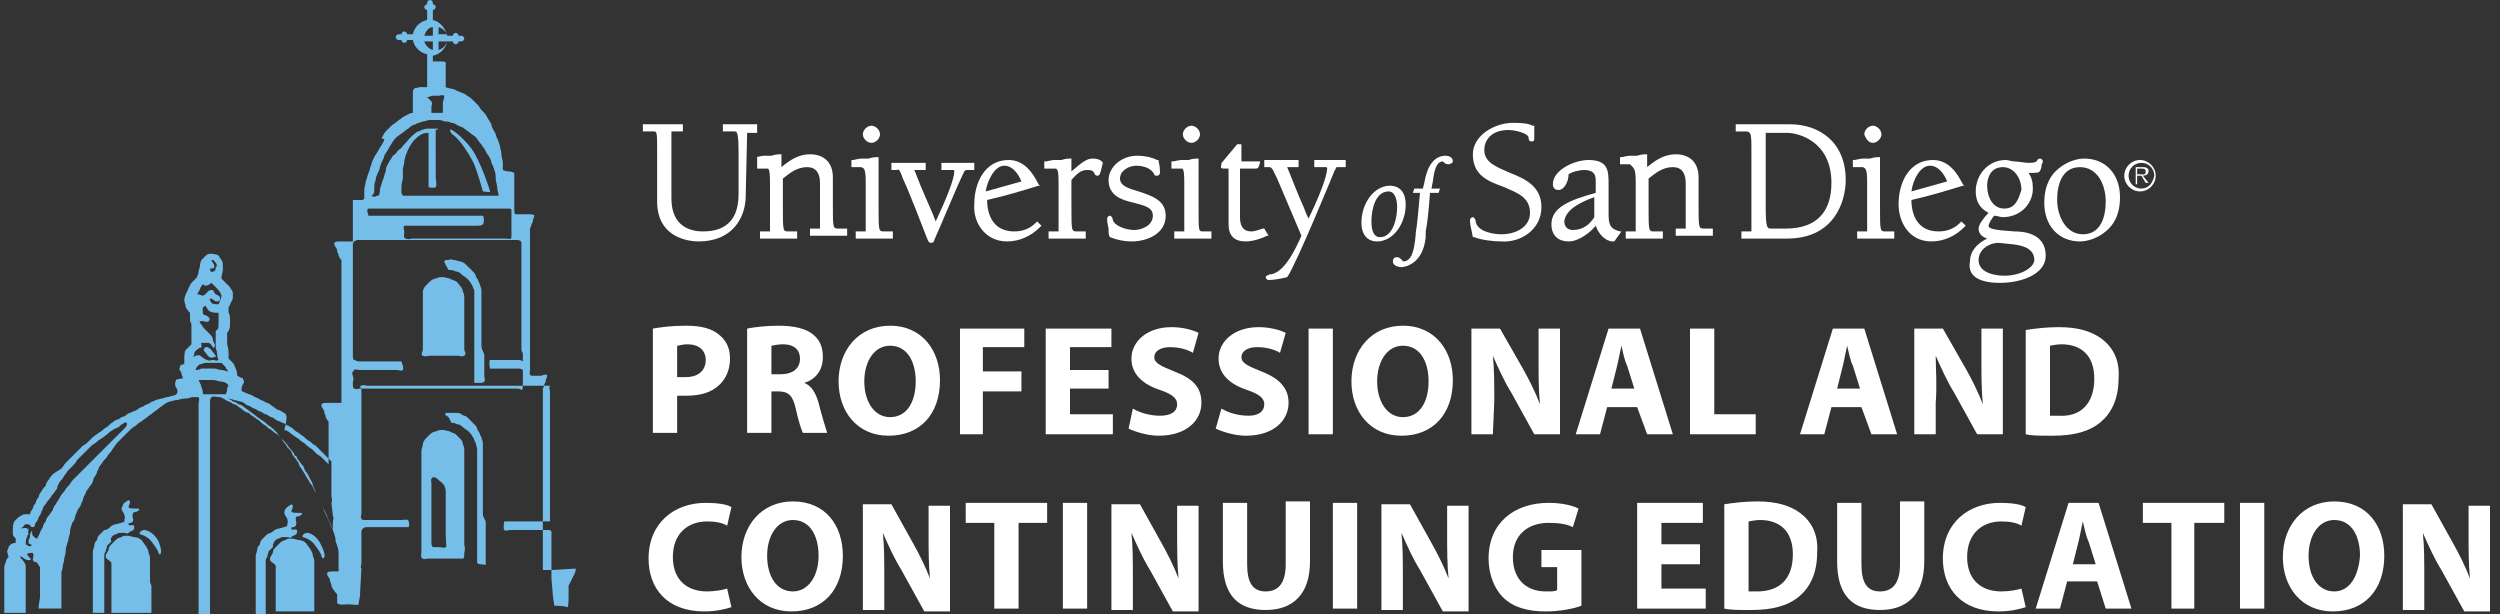 <?xml version="1.0" encoding="UTF-8"?> <svg xmlns="http://www.w3.org/2000/svg" xmlns:xlink="http://www.w3.org/1999/xlink" version="1.1" id="LOGO" x="0px" y="0px" width="175px" height="43px" viewBox="0 0 175 43" xml:space="preserve"><rect x="0" y="0" width="175" height="43" fill="#333333" stroke="none"/> <g id="IMMACULATA"> <path fill="#76BEEA" d="M33.7,24.2v-3.9c0-0.1-0.1-0.3-0.1-0.4c-0.1-0.1-0.1-0.3-0.2-0.4c-0.1-0.1-0.1-0.3-0.2-0.4l-0.3-0.3 l-0.3-0.3c-0.1-0.1-0.3-0.2-0.4-0.2c-0.1,0-0.3-0.1-0.4-0.1s-0.3-0.1-0.4,0c-0.1,0-0.3,0-0.3,0.1s0.2,0.4,0.3,0.6 c0.2,0,0.3,0,0.5,0.1c0.2,0,0.3,0.1,0.4,0.2c0.1,0.1,0.3,0.2,0.4,0.3c0.1,0.1,0.2,0.2,0.3,0.4c0.1,0.1,0.1,0.3,0.2,0.4v6.5h0.4 c0.2,0,0.2,0,0.3-0.1s0-0.2,0-0.4v-1.5C33.8,24.6,33.7,24.4,33.7,24.2z"></path> <path fill="#76BEEA" d="M32.5,23.9v-3c0-0.2,0-0.3-0.1-0.5c0-0.1-0.1-0.3-0.2-0.4c-0.1-0.1-0.2-0.3-0.3-0.3 c-0.1-0.1-0.3-0.1-0.4-0.2c-0.1,0-0.3-0.1-0.5-0.1s-0.3,0-0.5,0.1c-0.1,0-0.3,0.1-0.4,0.2L29.8,20c-0.1,0.1-0.2,0.3-0.2,0.4v4 c0,0.3-0.2,0.4,0,0.5s0.3,0,0.5,0H32c0.2,0,0.3,0.1,0.5,0c0.2-0.2,0-0.2,0-0.5V23.9z M33.1,11.3c0.3,0.6,0.7,2.1,0.7,2.1 c0.1,0,0.6,0.1,0.5,0c0-0.1-0.7-2.2-1.3-3s-1.5-1.5-1.5-1.3c0,0.1,0.1,0.3,0.3,0.4C31.9,9.6,32.4,10,33.1,11.3z"></path> <path fill="#76BEEA" d="M38.4,39.9H38V27.2c0.1-0.2,0.1-0.2,0.1-0.3c0.1-0.2,0.1-0.1,0.1-0.3c0.1-0.2,0.1-0.3,0.1-0.3 c0-0.1-0.2-0.1-0.4,0h-0.7c-0.2-0.1-0.1-0.2-0.1-0.4V16c0.1-0.2,0.1-0.2,0.1-0.3c0.1-0.2,0.1-0.1,0.1-0.3c0.1-0.2,0.1-0.3,0.1-0.3 c0-0.1-0.2-0.1-0.4-0.1h-0.9C36,15,36,14.8,36,14.5v-2.4h-0.1H36c0,0-0.2-0.1-0.4-0.1s-0.4-0.1-0.4-0.1v-0.5c0-0.2-0.1-0.4-0.1-0.6 c0-0.2-0.1-0.4-0.1-0.6c-0.1-0.2-0.1-0.4-0.2-0.5c-0.1-0.2-0.1-0.4-0.2-0.5c-0.1-0.2-0.2-0.3-0.2-0.5c-0.1-0.2-0.2-0.3-0.3-0.5 s-0.2-0.3-0.3-0.4s-0.2-0.2-0.3-0.4L33.1,7c-0.1-0.1-0.2-0.2-0.4-0.3c-0.1-0.1-0.3-0.2-0.4-0.2c-0.1-0.1-0.3-0.1-0.4-0.2 c-0.2-0.1-0.5-0.1-0.7-0.2V4.4c0-0.1-0.2-0.1-0.4-0.1h-0.5V3.9c0.5-0.1,0.9-0.5,1-1h0.4c0,0.1,0.1,0.2,0.2,0.2s0.2-0.1,0.2-0.2h0.2 c0.1,0,0.2-0.1,0.2-0.2s-0.1-0.2-0.2-0.2h-0.2c0-0.1-0.1-0.2-0.2-0.2s-0.2,0.1-0.2,0.2h-0.4c-0.1-0.5-0.5-1-1-1.1V0.7 c0.1,0,0.2-0.1,0.2-0.2s-0.1-0.2-0.2-0.2V0.2c0-0.1-0.1-0.2-0.2-0.2s-0.2,0.1-0.2,0.2v0.1c-0.1,0-0.2,0.1-0.2,0.2s0.1,0.2,0.2,0.2 v0.7c-0.5,0.1-0.9,0.5-1,1h-0.4c0-0.1-0.1-0.2-0.2-0.2s-0.2,0.1-0.2,0.2h-0.2c-0.1,0-0.2,0.1-0.2,0.2s0.1,0.2,0.2,0.2h0.2 c0,0.1,0.1,0.2,0.2,0.2s0.2-0.1,0.2-0.2h0.4c0.1,0.5,0.5,0.9,1,1v2.3h-0.6c0,0.1-0.2,0-0.3,0.1c-0.1,0.1-0.1,0.2-0.1,0.4v1.3 c-0.2,0-0.5,0.2-0.7,0.3c-0.1,0.1-0.3,0.2-0.4,0.3s-0.3,0.2-0.4,0.3L27,9.2c-0.1,0.1-0.2,0.3-0.3,0.5c0.3,0,0.2,0.1,0.1,0.3 s-0.2,0.3-0.3,0.5c-0.1,0.2-0.2,0.3-0.3,0.5c-0.1,0.2-0.2,0.4-0.2,0.5c-0.1,0.2-0.1,0.4-0.2,0.6c-0.1,0.2-0.1,0.4-0.2,0.6 c0,0.2-0.1,0.4-0.1,0.6v0.6c0,0.1-0.1,0-0.1,0.1h-0.7v2.9h-0.9c-0.2,0-0.3,0-0.4,0.1c0,0.1,0,0.2,0.1,0.3c0.1,0.2,0.1,0.1,0.1,0.3 c0.1,0.2,0.1,0.2,0.1,0.3c0.1,0.2,0.1,0.2,0.2,0.3v10h-1c-0.2,0-0.3,0-0.4,0.1c0,0.1,0,0.2,0.1,0.3c0.1,0.2,0.1,0.1,0.1,0.3 c0.1,0.2,0.1,0.2,0.1,0.3c0.1,0.2,0.1,0.2,0.2,0.3v3l-0.1-0.1l-0.3-0.3c-0.1-0.1-0.2-0.2-0.4-0.3l-0.3-0.3 c-0.1-0.1-0.3-0.2-0.4-0.3c-0.1-0.1-0.2-0.2-0.4-0.3c-0.1-0.1-0.2-0.2-0.4-0.3c-0.1-0.1-0.3-0.2-0.4-0.3c-0.1-0.1-0.3-0.2-0.4-0.2 c0.3-1.1,0.1-1.1,0-1.2c-0.1,0-0.1-0.1-0.2-0.1c-0.1-0.1-0.3-0.1-0.4-0.2s-0.3-0.2-0.4-0.3c-0.1-0.1-0.3-0.1-0.4-0.2 c-0.2-0.1-0.3-0.1-0.4-0.2c-0.2-0.1-0.3-0.1-0.4-0.2c-0.2-0.1-0.3-0.1-0.5-0.2s-0.3-0.1-0.3-0.2c0-0.2,0.1-0.4,0.1-0.4 c0.1-0.1,0.1-0.2,0-0.4c0-0.1-0.1,0-0.2-0.1c-0.1,0-0.1-0.1-0.2-0.1c0-0.1,0-0.3-0.1-0.5s-0.1-0.3-0.2-0.4L16,25.1v-0.4 c0,0,0-0.3-0.1-0.6v-0.8c0.1-0.1,0.2-0.3,0.2-0.5v-0.5c0-0.1,0-0.3-0.1-0.4v-0.4c0.1-0.1,0.1-0.2,0.2-0.4c0.1-0.1,0.1-0.3,0.1-0.4 v-0.2c0-0.1-0.1-0.2-0.2-0.4l-0.3-0.3l-0.3-0.3c0-0.2,0.1-0.5,0.1-0.6v-0.3c0-0.1,0-0.3-0.1-0.4s-0.1-0.2-0.2-0.3 c-0.1-0.1-0.2-0.1-0.3-0.1c-0.3-0.1-0.5,0-0.6,0.1l-0.3,0.3C14,18.4,14,18.6,14,18.6c0,0.1-0.1,0.3-0.1,0.4c0,0.2-0.1,0.3-0.1,0.4 l-0.3,0.3c-0.1,0.1-0.2,0.2-0.2,0.3c-0.1,0.1-0.1,0.2-0.2,0.4s-0.2,0.4-0.2,0.6s0.1,0.3,0.1,0.5c0.1,0.2,0.2,0.3,0.3,0.4v0.5 c0,0.2,0.1,0.1,0.1,0.4v1.3L13,24.5c-0.1,0.1-0.1,0.5-0.1,0.7v0.3c-0.1,0-0.3,0-0.3,0.2c-0.1,0.2,0,0.2,0.1,0.4 c0,0.2,0.1,0.2,0.1,0.4h-0.2c-0.2,0.1-0.3,0-0.3,0.2c-0.1,0.2,0,0.3,0,0.4c0,0,0.2,0.2,0.1,0.4c0,0.1-0.2,0.2-0.3,0.2 s-0.3,0.1-0.4,0.1c-0.1,0-0.3,0.1-0.4,0.1c-0.1,0-0.3,0.1-0.4,0.1c-0.1,0.1-0.3,0.1-0.4,0.2c-0.1,0.1-0.3,0.1-0.4,0.2 c-0.1,0.1-0.3,0.1-0.4,0.2c-0.1,0.1-0.3,0.2-0.4,0.2C9.2,28.9,9,28.9,8.9,29c-0.1,0.1-0.3,0.2-0.4,0.2c-0.1,0.1-0.3,0.2-0.4,0.2 c-0.1,0.1-0.3,0.2-0.4,0.3c-0.1,0.1-0.2,0.2-0.4,0.3c-0.1,0.1-0.2,0.2-0.4,0.3c-0.1,0.1-0.3,0.2-0.4,0.3l-0.3,0.3 C6.1,31,6,31.1,5.8,31.2l-0.3,0.3l-0.3,0.3l-0.3,0.3l-0.3,0.3c-0.1,0.1-0.2,0.3-0.3,0.4C4,33,3.8,33.1,3.7,33.2 c-0.1,0.1-0.2,0.2-0.3,0.4c-0.1,0.1-0.2,0.3-0.2,0.4c-0.1,0.1-0.2,0.2-0.3,0.4c-0.1,0.1-0.2,0.3-0.2,0.4c-0.1,0.1-0.2,0.3-0.2,0.4 c-0.1,0.1-0.2,0.3-0.2,0.4c-0.1,0.1-0.2,0.3-0.2,0.4H1.7c-0.1,0-0.2,0.1-0.4,0.2L1,36.5c-0.1,0.2-0.1,0.4-0.1,0.6v0.3 c0,0.1,0.1,0.2,0.2,0.3V38c-0.2,0-0.4,0.1-0.5,0.3c0,0.1-0.1,0.2-0.1,0.3s0.1,0.3,0.1,0.4c-0.1,0.1-0.2,0.2-0.2,0.4 c-0.1,0.1-0.1,0.3-0.1,0.4v3.1h1.5v-3.3c0-0.2-0.4-0.6-0.4-0.6c0.1-0.2,0.3,0.3,0.7,0.2c0.2,0-0.2-0.3-0.2-0.4 c0-0.1,0.3-0.1,0.4-0.1c0.1,0.2,0,0.3,0,0.5c0.1,0.2,0.2,0.1,0.3,0.2c0.1,0.1,0.1,0.2,0.2,0.3v2.1c0,0.1-0.1,0.5-0.1,0.8h1.6v-2.5 c0-0.1,0.1-0.3,0.1-0.5c0-0.1,0.1-0.3,0.1-0.5c0-0.1,0.1-0.3,0.1-0.5c0-0.1,0-0.3,0.1-0.5c0-0.1,0.1-0.3,0.1-0.4 c0-0.1,0.1-0.3,0.1-0.4c0-0.1,0-0.3,0.1-0.5c0-0.1,0.1-0.3,0.2-0.4c0-0.1,0.1-0.3,0.1-0.4c0.1-0.1,0.1-0.3,0.2-0.4 c0.1-0.1,0.2-0.3,0.2-0.4c0.1-0.1,0.1-0.3,0.2-0.5C6,34.6,6,34.4,6.1,34.3c0.1-0.1,0.2-0.3,0.3-0.4c0.1-0.1,0.1-0.3,0.2-0.5 c0.1-0.1,0.2-0.3,0.2-0.4c0.1-0.1,0.1-0.3,0.2-0.4c0.1-0.1,0.2-0.3,0.3-0.4c0.1-0.1,0.2-0.2,0.3-0.4c0.1-0.1,0.2-0.2,0.3-0.4 C8,31.3,8.1,31.1,8.2,31l0.3-0.3l0.3-0.3l0.3-0.3c0.1-0.1,0.2-0.2,0.4-0.3c0.1-0.1,0.2-0.2,0.4-0.3c0.1-0.1,0.3-0.2,0.4-0.3 c0.1-0.1,0.3-0.2,0.4-0.3c0.1-0.1,0.3-0.2,0.4-0.3c0.1-0.1,0.3-0.2,0.4-0.3c0,0,0.1-0.1,0.4-0.2c0.1,0,0.3-0.1,0.5-0.1 c0.1,0,0.3-0.1,0.5-0.1c0.1,0,0.3,0,0.5-0.1h0.5c0.1,0.2,0,0.2,0,0.5v15h0.8v-15c0-0.3,0-0.4,0.1-0.5c0.2-0.1,0.3,0,0.6,0 c0.1,0,0.2,0.1,0.4,0.2c0.1,0.1,0.3,0.1,0.4,0.2s0.3,0.1,0.4,0.2s0.3,0.2,0.4,0.3c0.1,0.1,0.3,0.2,0.4,0.2c0.1,0.1,0.2,0.2,0.4,0.3 c0.1,0.1,0.3,0.2,0.4,0.3c0.1,0.1,0.2,0.2,0.4,0.3c0.1,0.1,0.2,0.2,0.4,0.3c0.1,0.1,0.2,0.2,0.4,0.3l0.3,0.3L20,31 c0.1,0.1,0.2,0.3,0.3,0.4c0.1,0.1,0.2,0.2,0.3,0.4c0,0.1,0.1,0.1,0.2,0.2v0.1c0.1,0.1,0.3,0.4,0.4,0.5s0.1,0.3,0.2,0.4 c0.1,0.1,0.2,0.3,0.3,0.5c0.1,0.2,0.2,0.3,0.2,0.5c0.1,0.2,0.2,0.4,0.2,0.5l0.3,0.6l0.3,0.6c0.1,0.2,0.2,0.4,0.3,0.7 c0.1,0.2,0.2,0.4,0.3,0.7c0.1,0.3,0.2,0.5,0.2,0.8c0.1,0.3,0.2,0.5,0.2,0.8V40h-0.4c-0.2,0-0.3,0-0.4,0.1c0,0.1,0,0.2,0.1,0.3 c0.1,0.2,0.1,0.1,0.1,0.3c0.1,0.2,0.1,0.2,0.1,0.3s0.2,0.4,0.4,0.6v0.6c0.1,0.2,0.6,0.1,0.8,0.1c0.2,0,0.7,0.1,0.7,0 s0.1-0.6,0.1-0.6c0-0.3,0.1-1.8,0.1-1.9c-0.1-0.1,0-0.2,0-0.4v-2c0-0.2,0-0.3,0.1-0.4c0.1-0.1,0.2-0.1,0.4-0.1h2.8 c0,0,0.1-0.2,0-0.4c0-0.2-0.3-0.1-0.5-0.1h-2.4c-0.3,0-0.4,0-0.4-0.1c-0.1-0.2,0-0.1,0-0.4v-8.5c0-0.3-0.2-0.4,0-0.4 c0.2-0.1,0.2,0,0.4,0h12.8c-0.1,0.2,0,0.2,0,0.5v9h-3.2c0,0-0.1,0.5,0,0.6s0.2,0,0.5,0h2.5c0.2,0,0.2,0,0.3,0.1v3.3 c0,0,0.1,1.1,0.1,1.2l0.1,0.7c0,0,0.7,0,0.9,0.1c0.1,0.1,0.1-0.6,0.1-0.8V41l0.2-0.4l0.2-0.4c0.1-0.2,0.1-0.3,0.1-0.4 C38.8,39.9,38.7,39.9,38.4,39.9z M30.7,1.9C31,2,31.2,2.2,31.3,2.4h-0.6V1.9z M30.7,2.9h0.6c-0.1,0.3-0.3,0.5-0.6,0.6V2.9z M8.8,29.9l-0.4,0.4l-0.3,0.3l-0.3,0.3l-0.3,0.3l-0.3,0.3l-0.3,0.3l-0.3,0.3l-0.3,0.3L6,32.7L5.7,33l-0.3,0.3l-0.3,0.3 C5,33.7,4.9,33.9,4.8,34c-0.1,0.1-0.2,0.2-0.3,0.4c-0.1,0.1-0.2,0.2-0.3,0.4C4.1,35,4,35.1,3.9,35.3c-0.1,0.1-0.2,0.3-0.2,0.4 c-0.1,0.1-0.2,0.3-0.3,0.4c-0.1,0.1-0.2,0.3-0.2,0.4C3.1,36.6,3,36.8,3,36.9c-0.1,0.2-0.2,0.3-0.2,0.4l-0.2,0.4 c-0.1,0-0.2-0.1-0.3-0.2c-0.1-0.1,0-0.5-0.1-0.3s-0.1,0.2-0.1,0.4C2,37.8,2,37.8,2,38c0,0.1,0.3,0.1,0.2,0.2 c-0.2,0.1-0.2,0-0.4-0.1c0-0.1,0-0.4,0.1-0.5c0-0.1,0-0.1,0.1-0.2C1.9,37.1,2.1,37,1.9,37c-0.2-0.1-0.3,0-0.4,0 c0-0.1,0.1-0.1,0.1-0.1c0.1-0.1,0.1-0.2,0.2-0.2H2c0.2,0.1,0.1,0.2,0.3,0.2s0.1-0.2,0.2-0.3c0.1-0.1,0.2-0.3,0.2-0.4 c0.1-0.1,0.2-0.3,0.2-0.4C3,35.7,3,35.5,3.1,35.4c0.1-0.1,0.2-0.3,0.3-0.4c0.1-0.1,0.2-0.3,0.3-0.4c0.1-0.1,0.2-0.3,0.3-0.4 c0-0.2,0.1-0.3,0.2-0.5c0.1-0.1,0.2-0.2,0.3-0.4c0.1-0.1,0.2-0.3,0.3-0.4l0.3-0.3c0.1-0.1,0.2-0.2,0.3-0.4l0.3-0.3L6,31.6l0.3-0.3 c0.1-0.1,0.2-0.2,0.4-0.3c0.1-0.1,0.2-0.2,0.4-0.3c0.1-0.1,0.3-0.2,0.4-0.3c0.1-0.1,0.2-0.2,0.4-0.3C8,30,8.1,30,8.3,29.9 c0.1-0.1,0.2-0.2,0.4-0.3C8.8,29.5,9,29.6,8.8,29.9z M14.7,18.8c0.1,0,0.3,0,0.3-0.1c0-0.3-0.1-0.2-0.2-0.5h0.1 c0.1,0,0.1,0.1,0.2,0.2s0.1,0.3,0,0.3c0,0.1,0,0.2-0.1,0.3h-0.1C14.8,19.1,14.7,19,14.7,18.8C14.6,18.9,14.6,18.9,14.7,18.8z M14,20.2c0.1-0.2,0.2-0.3,0.2-0.3s0.1,0.1,0.2,0.1s0.3-0.1,0.4-0.2l0.4,0.4c0.2,0.2,0.3,0.4,0.3,0.5s-0.1,0.4-0.2,0.6 c-0.2,0-0.4,0-0.5-0.1c-0.2-0.3-0.1-0.3,0-0.3c0.2,0.1,0.2,0.2,0.4,0.2s0.2-0.1,0.2-0.2c0-0.2-0.1-0.2-0.3-0.3 c-0.2-0.2-0.1-0.3-0.3-0.3c-0.3,0-0.3,0.3-0.6,0.4c-0.1,0-0.2-0.1-0.4-0.1C13.9,20.4,14,20.3,14,20.2z M13.6,24.7 c0.1-0.2,0.3-0.3,0.3-0.3c0.1-0.1,0.1,0,0.2-0.1v-0.2c0-0.1-0.1-0.1,0-0.1h0.5c0.3,0.1,0.3,0.5,0.4,0.3s0-0.2-0.1-0.5 c0-0.2-0.1-0.3-0.2-0.4L14.3,23c-0.1-0.1-0.2-0.3-0.3-0.4c0-0.1-0.1-0.1,0-0.1c0.3-0.1,0.3,0.1,0.6,0c0.1-0.1,0.1-0.2,0-0.3 c-0.2-0.2-0.4-0.1-0.4-0.3c0-0.2-0.1-0.4,0.2-0.5c0,0,0.1,0.3,0.3,0.4c0.1,0.1,0.6,0.1,0.6,0.1v0.9c0,0.2-0.1,0.3-0.1,0.3 s-0.1,0-0.1,0.1v1.1c0,0.2,0.1,0.2,0.1,0.5c0,0,0,0.2,0.1,0.4c-0.2,0.1-0.2,0-0.4,0s-0.2,0.1-0.4,0c-0.3-0.1-0.3-0.2-0.5-0.3 c-0.1-0.1-0.3,0-0.5,0.1C13.6,24.9,13.6,24.8,13.6,24.7z M13.7,25.9c0-0.1,0.1-0.3,0.3-0.4c0.1,0,0.3-0.1,0.4-0.1h1.1l0.3,0.3 c0,0.1,0.1,0.2,0.2,0.3c-0.2,0-0.3-0.1-0.5-0.1s-0.3-0.1-0.5-0.1h-0.9C13.9,25.9,13.8,25.9,13.7,25.9z M15.9,27.2 c0,0.1,0,0.2-0.1,0.4h-1.6c0-0.1,0-0.3-0.1-0.5c0-0.1-0.1-0.3-0.2-0.5h1c0.2,0,0.4,0.1,0.5,0.1c0.2,0,0.5,0.1,0.5,0.2 C16.1,26.9,15.9,27.1,15.9,27.2z M23.3,36.1c0.1,0.2,0,0.3,0,0.5v0.5c0-0.1,0-0.1-0.1-0.2c-0.1-0.2-0.2-0.5-0.3-0.7 c-0.1-0.2-0.2-0.4-0.3-0.7l-0.3-0.6L22,34.3c-0.1-0.2-0.2-0.4-0.3-0.5c-0.1-0.2-0.2-0.3-0.3-0.5c-0.1-0.2-0.2-0.3-0.3-0.5 c-0.1-0.1-0.2-0.3-0.2-0.4c-0.1-0.1-0.2-0.3-0.3-0.4c-0.1-0.1-0.2-0.3-0.2-0.4l-0.1-0.1l-0.1-0.1l-0.1-0.1c0-0.1-0.1-0.1-0.1-0.2 c-0.1-0.1-0.2-0.2-0.3-0.4c-0.1-0.1-0.2-0.2-0.3-0.4L19.1,30c-0.1-0.1-0.3-0.2-0.4-0.3c-0.1-0.1-0.2-0.2-0.4-0.3 c-0.1-0.1-0.3-0.2-0.4-0.3c-0.1-0.1-0.3-0.2-0.4-0.3c-0.1-0.1-0.3-0.2-0.4-0.3c-0.1-0.1-0.3-0.2-0.4-0.2c-0.1-0.1-0.3-0.2-0.4-0.2 c-0.1-0.1-0.3-0.2-0.4-0.2c0.1,0,0.2,0,0.5,0.1c0.1,0,0.3,0.1,0.4,0.1s0.3,0.1,0.4,0.2s0.3,0.1,0.4,0.2s0.3,0.1,0.4,0.2 s0.3,0.1,0.4,0.2s0.3,0.1,0.4,0.2s0.3,0.1,0.4,0.2s0.3,0.2,0.4,0.2c0.1,0.1,0.3,0.1,0.4,0.2c0,0,0.1,0.1,0.2,0.1 c0.1,0.1,0.2,0.1,0.3,0.2c0.1,0.1,0.2,0.2,0.4,0.3c0.1,0.1,0.3,0.2,0.4,0.3c0.1,0.1,0.2,0.2,0.4,0.3c0.1,0.1,0.2,0.2,0.4,0.3 l0.3,0.3l0.3,0.3l0.3,0.3l0.2,0.2v2.4c0,0.2,0.1,0.3,0,0.5C23.2,35.2,23.3,36.1,23.3,36.1z M35.4,14.6c0.3,0,0.4,0,0.4,0.1v1.9 c0,0.2-0.2,0.1-0.5,0.1h-6.5c-0.1,0-0.1,0.1-0.4,0c-0.2-0.1-0.1-0.2-0.1-0.4s-0.1-0.4,0-0.5h5c0.3,0,0.4,0,0.5-0.1s0.1-0.5,0-0.6 h-8c0,0-0.2-0.5,0-0.5H35.4z M30.3,1.9v0.6h-0.6C29.8,2.2,30,1.9,30.3,1.9z M29.7,2.9h0.6v0.6C30,3.4,29.8,3.2,29.7,2.9z M29.9,6.8 c0.2,0,0.2-0.1,0.4-0.1h0.4c0.2,0,0.2-0.1,0.4,0C31.1,7,31,7,31,7.2v0.7h-0.8V7.5c0-0.2,0.1-0.2,0-0.4L29.9,6.8 C29.9,6.9,29.9,6.9,29.9,6.8z M26.2,13.2c0-0.2,0-0.4,0.1-0.6c0-0.2,0.1-0.4,0.2-0.6c0.1-0.2,0.1-0.4,0.2-0.6 c0.1-0.2,0.2-0.4,0.2-0.5c0.1-0.2,0.2-0.3,0.3-0.5c0.1-0.2,0.2-0.3,0.3-0.5c0.1-0.1,0.2-0.3,0.4-0.4c0.1-0.1,0.3-0.2,0.4-0.3 s0.3-0.2,0.4-0.3s0.3-0.2,0.4-0.2c0.1-0.1,0.3-0.1,0.5-0.2c0.2,0,0.3-0.1,0.5-0.1h0.5c0.2,0,0.3,0,0.5,0.1c0.2,0,0.3,0,0.5,0.1 c0.2,0,0.3,0.1,0.5,0.2s0.3,0.1,0.4,0.2c0.1,0.1,0.3,0.2,0.4,0.3c0.1,0.1,0.3,0.2,0.4,0.3c0.1,0.1,0.2,0.3,0.3,0.4 c0.1,0.1,0.2,0.3,0.3,0.4c0.1,0.2,0.2,0.4,0.3,0.5c0.1,0.2,0.2,0.3,0.2,0.5c0.1,0.2,0.2,0.4,0.2,0.5c0.1,0.2,0.1,0.4,0.1,0.6 c0,0.2,0.1,0.4,0.1,0.6c0,0.2,0.1,0.4,0.1,0.6h-6.7c0-0.1-0.1-0.1-0.1-0.2v-0.4c0-0.1,0-0.2,0.1-0.6v-0.6c0-0.2,0.1-0.4,0.1-0.6 c0-0.1,0.1-0.5,0.3-0.9c0.1-0.2,0.3-0.5,0.4-0.6s0.3-0.3,0.5-0.4c0.2-0.1,0.4-0.1,0.5-0.1v3.8c0,0,0.4,0.1,0.5,0s0-0.6,0-0.7V9.1 C30.9,9,30.5,9,30.4,9H30c-0.3,0-0.4,0.1-0.5,0.1c-0.1,0.1-0.3,0.1-0.4,0.2C29,9.4,28.8,9.5,28.4,10l-0.1,0.1 c-0.1,0.1-0.2,0.3-0.4,0.4c-0.1,0.1-0.2,0.3-0.4,0.4c-0.1,0.2-0.2,0.3-0.3,0.5C27.1,11.6,27,11.7,27,12c-0.1,0.2-0.1,0.4-0.2,0.6 c-0.1,0.2-0.1,0.4-0.2,0.6c0,0.2,0,0.3-0.1,0.5h-0.1c-0.2,0.1-0.2,0.1-0.4,0C26.2,13.6,26.2,13.4,26.2,13.2z M36.6,24.8v0.5 c0,0-0.1-0.1-0.3-0.1h-2c-0.1,0.1,0,0.6,0,0.6h2c0.2,0,0.3,0.1,0.3,0.1v1c0,0.2,0,0.4-0.1,0.4c0,0-0.1-0.1-0.3-0.1h-11 c-0.2,0-0.2,0.1-0.4,0c-0.1,0-0.1-0.2-0.1-0.4s0.1-0.2,0-0.5c-0.1-0.2,0-0.3,0.1-0.4c0-0.1,0.2,0,0.4,0h2.5c0.3,0,0.4,0.1,0.5,0 s-0.1-0.6-0.1-0.6h-2.9c-0.2,0-0.1,0-0.4-0.1c-0.1,0-0.1-0.2-0.1-0.4v-7.5c0-0.3,0-0.3,0.1-0.4c0.2-0.1,0.1-0.1,0.4-0.1h11 c0.2,0,0.3,0.1,0.3,0.2v7.4C36.5,24.7,36.6,24.6,36.6,24.8z"></path> <path fill="#76BEEA" d="M10.1,37.1c-0.2,0-0.4,0.2-0.3,0.3c0,0,0.5,0.1,0.8,0.5s0.5,0.7,0.5,0.8c0,0.2,0.4,0.2,0-0.8 C10.8,37.3,10.3,37.1,10.1,37.1z M19.3,37.8c0.1-0.1,0.3-0.1,0.4-0.2h0.4c0.2,0,0.2,0.1,0.3,0c0.2-0.2,0.4-0.1,0.4-0.4 c0-0.3-0.4,0-0.4-0.2s0.2,0,0.3-0.2c0.1-0.2,0-0.3,0-0.5s0.1-0.1,0.3-0.2c0.2-0.1,0.2-0.2,0-0.2c-0.3,0-0.6,0-0.6-0.1 s0.1-0.2,0.1-0.4c-0.1-0.2-0.2,0-0.4,0.1c-0.1,0.1-0.2,0.2-0.2,0.4c0,0.1,0.1,0.2,0.2,0.4c0.1,0.3,0,0.3,0,0.5c0,0.1-0.1,0-0.2,0.1 c-0.1,0-0.3,0.1-0.4,0.1s-0.3,0.1-0.4,0.2c-0.1,0.1-0.2,0.1-0.4,0.2l-0.3,0.3c-0.1,0.1-0.2,0.2-0.2,0.4c-0.1,0.1-0.2,0.2-0.2,0.4 c0,0.1-0.1,0.3-0.1,0.4V43h0.7v-3.6c0-0.2,0-0.3,0.1-0.4c0-0.1,0.1-0.3,0.1-0.4l0.3-0.3C19.1,38,19.2,37.9,19.3,37.8z M10.5,40.7 v-1.5c0-0.1,0-0.3-0.1-0.5c0-0.2-0.1-0.3-0.2-0.5c-0.1-0.1-0.2-0.3-0.3-0.4c-0.1-0.1-0.3-0.2-0.5-0.2c-0.1,0-0.3-0.1-0.5-0.1 s-0.3,0-0.4,0.1c-0.1,0-0.3,0.1-0.4,0.2l-0.3,0.3c-0.1,0.1-0.2,0.2-0.2,0.4c-0.1,0.2-0.2,0.3-0.2,0.4c0,0.3,0.2,0.2,0.4,0.5v3.5 h2.8V41C10.6,41,10.5,40.8,10.5,40.7z"></path> <path fill="#76BEEA" d="M7.9,37.5c0.1-0.1,0.3-0.1,0.4-0.2h0.4c0.2,0,0.2,0.1,0.3,0c0.2-0.2,0.4-0.1,0.4-0.4c0-0.3-0.4,0-0.4-0.2 s0.2,0,0.3-0.2s-0.1-0.3,0-0.5c0-0.2,0.1-0.1,0.3-0.2c0.2-0.1,0.2-0.2,0-0.2c-0.3,0-0.6,0-0.6-0.1s0.1-0.2,0.1-0.4 c-0.1-0.2-0.2,0-0.4,0.1c-0.1,0.1-0.1,0.2-0.2,0.4c0,0.1,0.1,0.2,0.2,0.4c0.1,0.3,0,0.3,0,0.5c0,0.1-0.1,0-0.2,0.1 c-0.1,0-0.3,0.1-0.4,0.1c-0.1,0-0.3,0.1-0.4,0.2c-0.1,0.1-0.2,0.2-0.4,0.2L7,37.4c-0.1,0.1-0.2,0.2-0.2,0.4 c-0.1,0.1-0.2,0.2-0.2,0.4c0,0.1-0.1,0.3-0.1,0.4v4.3h0.8V39c0-0.2,0-0.3,0.1-0.4c0-0.1,0.1-0.3,0.1-0.4l0.3-0.3 C7.7,37.7,7.8,37.6,7.9,37.5z M22,40.9v-1.5c0-0.1,0-0.3-0.1-0.5c0-0.2-0.1-0.3-0.2-0.5c-0.1-0.1-0.2-0.3-0.3-0.4 c-0.1-0.1-0.3-0.2-0.5-0.2c-0.1,0-0.3-0.1-0.5-0.1s-0.3,0-0.4,0.1c-0.1,0-0.3,0.1-0.4,0.2l-0.3,0.3c-0.1,0.1-0.2,0.2-0.2,0.4 c-0.1,0.2-0.2,0.3-0.2,0.4c0,0.3,0.2,0.2,0.4,0.5v3.2H22C22,42.8,22,40.9,22,40.9z M15,25c0.3,0-0.1-0.3-0.2-0.5 c-0.2-0.2-0.4-0.3-0.5-0.1c-0.1,0.1,0,0.2,0.1,0.3C14.6,25,14.7,25.1,15,25z M22.5,38.2c-0.3-0.7-0.8-0.9-1-0.9s-0.4,0.2-0.3,0.3 c0,0,0.5,0.1,0.8,0.5s0.5,0.7,0.5,0.8C22.5,39.2,23,39.2,22.5,38.2z M33.8,35.9V31c0-0.1-0.1-0.3-0.1-0.4c-0.1-0.1-0.1-0.3-0.2-0.4 c-0.1-0.1-0.1-0.3-0.2-0.4L33,29.5l-0.3-0.3c-0.1-0.1-0.3-0.1-0.4-0.2c-0.1-0.1-0.3-0.1-0.4-0.1h-0.7c-0.1,0.2,0.1,0.2,0.2,0.3 l0.2,0.4c0.2,0,0.2,0,0.4,0.1c0.2,0,0.3,0.1,0.4,0.2c0.1,0.1,0.3,0.2,0.4,0.3c0.1,0.1,0.2,0.2,0.3,0.4c0.1,0.1,0.1,0.3,0.2,0.4 c0,0.1,0.1,0.3,0.1,0.5v7.9c0.1,0.1,0.2,0.1,0.3,0.1c0.2,0,0.3,0.1,0.3,0v-3C33.8,36.1,33.8,36.1,33.8,35.9z"></path> <path fill="#76BEEA" d="M32.5,38.1v-6.5c0-0.2,0-0.3-0.1-0.5c0-0.2-0.1-0.3-0.2-0.4l-0.3-0.3c-0.1-0.1-0.3-0.1-0.4-0.2 c-0.1,0-0.3-0.1-0.5-0.1s-0.3,0-0.5,0.1c-0.1,0-0.3,0.1-0.4,0.2l-0.3,0.3c-0.1,0.1-0.2,0.3-0.2,0.4s-0.1,0.3-0.1,0.5v7 c0,0.3-0.1,0.4,0.1,0.5c0.1,0.1,0.1,0,0.4,0h2.4c0.1,0,0.1-0.2,0.1-0.4C32.6,38.3,32.5,38.3,32.5,38.1z M31.2,38.3 c-0.2,0.1-0.2,0-0.5,0h-0.4c-0.1-0.1-0.1-0.2-0.1-0.4v-4c0-0.3-0.1-0.3,0.1-0.5c0.2,0,0.3,0.1,0.4,0.2c0.1,0.1,0.3,0.2,0.4,0.4 s0.1,0.3,0.1,0.5v2.8C31.2,38.1,31.3,38.3,31.2,38.3z"></path> </g> <g id="TEXT"> <path fill="#FFFFFF" d="M52.3,9.3H53V8.7h-2.4v0.5h0.8c0.2,0,0.3,0,0.3,1.7v2.7c0,2.3-1.5,2.6-2.5,2.6c-0.8,0-2.2-0.3-2.2-2.3V9.2 h0.8V8.7H45v0.5h0.8c0.2,0,0.2,0.2,0.2,1.5v3.4c0,2.6,2.3,2.8,2.9,2.8c2.4,0,3.3-1.7,3.3-3.2C52.2,13.7,52.3,9.3,52.3,9.3z M53,11.8h0.7c0.1,0,0.2,0,0.2,1v3.4h-0.7v0.5h2.6v-0.5h-0.6c-0.4,0-0.4,0-0.4-1.8v-1.9c0.5-0.4,1-0.8,1.7-0.8 c0.6,0,0.9,0.4,0.9,1.1V16h-0.7v0.5h2.6V16h-0.6c-0.4,0-0.4,0-0.4-1.8v-1.8c0-1-0.6-1.6-1.6-1.6c-0.8,0-1.4,0.4-2,0.9v-0.9h-0.1 c-0.1,0-0.3,0-0.6,0.1h-0.5c-0.2,0-0.5,0.1-0.6,0.1H53C53,11,53,11.8,53,11.8z M61,10c0.3,0,0.6-0.3,0.6-0.6S61.3,8.8,61,8.8 s-0.6,0.3-0.6,0.6S60.7,10,61,10z M60.6,12.8v3.4h-0.7v0.5h2.6v-0.5h-0.6c-0.4,0-0.4,0-0.4-1.8V11h-0.1c-0.1,0-0.3,0-0.6,0.1h-0.5 c-0.2,0-0.5,0.1-0.6,0.1h-0.1v0.5h0.7C60.5,11.8,60.6,11.8,60.6,12.8z M63.2,12.5c0.4,0.8,1.5,3.7,1.7,4.2C65,16.9,65,17,65.2,17 c0.1,0,0.2-0.1,0.2-0.2c0.5-1.1,1.6-3.8,2.1-4.8c0.1-0.1,0.1-0.1,0.2-0.1h0.5v-0.5h-2.3v0.5h0.7c0.2,0,0.2,0,0.2,0.1 c0,0.5-0.5,1.8-1.3,3.5c-0.3-0.8-0.6-1.4-0.8-1.9c-0.4-0.9-0.6-1.5-0.7-1.7h0.8v-0.5h-2.4v0.5h0.4C62.9,11.8,63,11.9,63.2,12.5z M70.5,16.9c0.9,0,1.7-0.4,2.3-1l0.1-0.1l-0.3-0.3l-0.1,0.1c-0.4,0.4-0.9,0.6-1.5,0.6c-1.5,0-1.9-1.2-1.9-2.2 c1.3-0.3,2.3-0.6,3.6-1h0.1l-0.1-0.1c-0.4-0.8-1-1.7-2.1-1.7c-1.6,0-2.4,1.5-2.4,3.1C68.1,15.5,68.9,16.9,70.5,16.9z M70.3,11.6 c0.6,0,1,0.6,1.2,1.1L69,13.4C69.1,12.7,69.6,11.6,70.3,11.6z M74.1,12.8v3.4h-0.7v0.5H76v-0.5h-0.6c-0.4,0-0.4,0-0.4-1.8v-1.8 c0.5-0.6,0.8-0.7,1.1-0.7c0.4,0,0.4,0.1,0.5,0.2c0,0.1,0.1,0.2,0.2,0.2c0.2,0,0.2-0.1,0.4-0.9c-0.1-0.2-0.4-0.3-0.7-0.3 c-0.4,0-0.7,0.2-1.5,0.9v-0.9h-0.1c-0.1,0-0.3,0-0.6,0.1h-0.5c-0.2,0-0.5,0.1-0.6,0.1h-0.1v0.5h0.7C74,11.8,74.1,11.8,74.1,12.8z M77.7,16.6c0.5,0.2,1,0.3,1.5,0.3c1.2,0,2.4-0.6,2.4-1.8c0-1.1-1-1.4-1.9-1.7c-0.7-0.2-1.3-0.4-1.3-0.9c0-0.6,0.7-0.9,1.1-0.9 c0.6,0,1.1,0.2,1.3,0.6c0,0.1,0.1,0.1,0.2,0.1s0.2-0.1,0.2-0.2s0-0.5-0.1-0.8v-0.1H81c-0.4-0.2-0.9-0.3-1.4-0.3c-1.1,0-2,0.8-2,1.7 c0,1.1,0.9,1.4,1.8,1.6c0.7,0.2,1.3,0.3,1.3,0.9c0,0.7-0.8,1-1.3,1c-0.6,0-1.4-0.3-1.5-0.7c0-0.1-0.1-0.3-0.2-0.3s-0.2,0.1-0.2,0.2 s0,0.3,0.1,0.7C77.6,16.3,77.6,16.5,77.7,16.6z M83.4,10c0.3,0,0.6-0.3,0.6-0.6s-0.3-0.6-0.6-0.6s-0.6,0.3-0.6,0.6S83.1,10,83.4,10 z M83.9,14.5v-3.4h-0.1c-0.1,0-0.3,0-0.6,0.1h-0.5c-0.2,0-0.5,0.1-0.6,0.1H82v0.5h0.7c0.1,0,0.2,0,0.2,1v3.4h-0.7v0.5h2.6v-0.5 h-0.6C83.9,16.2,83.9,16.2,83.9,14.5z M85.8,11.8H86v3.9c0,0.8,0.4,1.2,1.2,1.2c0.5,0,1.1-0.2,1.5-0.4h0.1L88.5,16h-0.1 c-0.3,0.1-0.6,0.2-0.8,0.2c-0.6,0-0.8-0.4-0.8-1v-3.4h1.1c0.2,0,0.2-0.1,0.3-0.4v-0.1h-1.3v-1.2h-0.3l-1,1.2 c-0.1,0.1-0.1,0.1-0.1,0.2C85.4,11.8,85.5,11.8,85.8,11.8L85.8,11.8z"></path> <path fill="#FFFFFF" d="M89.4,12.5l1.7,4c-1,2.3-1.7,2.6-2.1,2.7h-0.1c-0.2,0.1-0.3,0.1-0.3,0.2s0.1,0.2,0.2,0.2 c0.4,0,0.9-0.1,1.3-0.2c0.6-0.8,3.3-7.4,3.3-7.4c0-0.1,0.1-0.1,0.1-0.2s0.1-0.1,0.1-0.1h0.6v-0.5H92v0.5h0.7c0.2,0,0.2,0,0.2,0.1 c0,0.2-0.1,1-1.3,3.5c-0.1-0.2-0.2-0.4-0.3-0.7c-0.5-1.1-1.1-2.7-1.2-2.9h0.8v-0.5h-2.4v0.5h0.4C89.1,11.8,89.1,11.9,89.4,12.5z M96.4,16.9c1.1,0,2-1.2,2-2.6c0-0.8-0.4-1.3-1.1-1.3c-1.1,0-2,1.2-2,2.6C95.3,16.4,95.7,16.9,96.4,16.9z M97.2,13.4 c0.5,0,0.6,0.7,0.6,1.1c0,0.8-0.3,2.1-1.2,2.1c-0.5,0-0.6-0.6-0.6-1.1C96,14.6,96.3,13.4,97.2,13.4z M99.1,16.4 c-0.1,1.2-0.3,1.9-0.9,1.9c-0.1-0.2-0.3-0.3-0.4-0.3c-0.2,0-0.3,0.1-0.3,0.3c0,0.3,0.4,0.4,0.6,0.4c0.1,0,1.5-0.1,1.7-2.1v-0.4 c0.1-0.5,0.2-1.3,0.3-2.7h0.6l0.1-0.3h-0.6l0.1-0.5c0.1-0.9,0.3-1.4,0.7-1.4c0.1,0.1,0.2,0.2,0.4,0.2c0.1,0,0.3-0.1,0.3-0.2 c0-0.3-0.3-0.4-0.5-0.4c-0.8,0-1.3,0.7-1.5,1.9l-0.1,0.4H99l-0.1,0.3h0.5c-0.1,1.1-0.2,2.3-0.3,2.8V16.4z M107.9,14.5 c0-1.5-1.2-2-2.2-2.4c-0.9-0.4-1.8-0.7-1.8-1.6c0-0.6,0.4-1.4,1.7-1.4c0.4,0,1.3,0.2,1.4,0.5c0,0.1,0,0.3,0.2,0.3 c0.1,0,0.2,0,0.2-0.2V8.8h-0.1c-0.4-0.2-1-0.2-1.4-0.2c-1.3,0-2.8,0.9-2.8,2.2c0,1.5,1.1,1.9,2.2,2.3c0.9,0.4,1.8,0.7,1.8,1.8 c0,1-1,1.5-2,1.5c-0.6,0-1.7-0.2-1.8-0.9c0-0.1-0.1-0.3-0.2-0.3s-0.2,0.1-0.2,0.2s0,0.3,0.1,0.7l0.1,0.5h0.1 c0.5,0.2,1.3,0.3,1.9,0.3C106.4,17,107.9,16.1,107.9,14.5z M108.6,15.7c0,0.8,0.5,1.2,1.2,1.2s1.5-0.6,1.9-1.1 c0.2,0.6,0.7,1.1,1.2,1.1h0.1l0.5-0.7h-0.1c-0.8-0.2-0.8-0.6-0.8-1.4v-1.9c0-0.9,0-1.7-1.4-1.7c-1,0-2.5,0.7-2.5,1.7 c0,0.2,0.1,0.4,0.4,0.4c0.4,0,0.7-0.6,0.7-1.1c0.3-0.2,0.8-0.3,1.1-0.3c0.8,0,0.8,0.5,0.8,0.8v0.8C109.9,14,108.6,14.5,108.6,15.7z M111.6,13.8v1.4c-0.3,0.5-0.8,0.9-1.5,0.9c-0.5,0-0.6-0.4-0.6-0.6C109.6,14.7,110.5,14.2,111.6,13.8z M114.5,12.8v3.4h-0.7v0.5 h2.6v-0.5h-0.6c-0.4,0-0.4,0-0.4-1.8v-1.9c0.5-0.4,1-0.8,1.7-0.8c0.6,0,0.9,0.4,0.9,1.1V16h-0.7v0.5h2.6V16h-0.6 c-0.4,0-0.4,0-0.4-1.8v-1.8c0-1-0.6-1.6-1.6-1.6c-0.8,0-1.4,0.4-2,0.9v-0.9h-0.1c-0.1,0-0.3,0-0.6,0.1h-0.5c-0.2,0-0.5,0.1-0.6,0.1 h-0.1v0.5h0.7C114.4,11.8,114.5,11.8,114.5,12.8z M122.6,10.8v5.4h-0.7v0.5h3.2c3.3,0,4.1-2.6,4.1-4.1c0-2.7-1.9-3.9-3.9-3.9h-3.8 v0.5h0.8C122.6,9.3,122.6,9.4,122.6,10.8z M125.1,9.3c0.8,0,3.1,0.6,3.1,3.5c0,2.1-1.1,3.2-3.2,3.2h-1c-0.3,0-0.4,0-0.4-1.6V9.3 H125.1z M130.7,12.8v3.4H130v0.5h2.6v-0.5H132c-0.4,0-0.4,0-0.4-1.8V11h-0.1c-0.1,0-0.3,0-0.6,0.1h-0.5c-0.2,0-0.5,0.1-0.6,0.1 h-0.1v0.5h0.7C130.6,11.8,130.7,11.8,130.7,12.8L130.7,12.8z M131.1,10c0.3,0,0.6-0.3,0.6-0.6s-0.3-0.6-0.6-0.6s-0.6,0.3-0.6,0.6 C130.6,9.7,130.8,10,131.1,10z M135.2,16.9c0.9,0,1.7-0.4,2.3-1l0.1-0.1l-0.3-0.3l-0.1,0.1c-0.4,0.4-0.9,0.6-1.5,0.6 c-1.5,0-1.9-1.2-1.9-2.2c1.3-0.3,2.3-0.6,3.6-1h0.1l-0.1-0.1c-0.4-0.8-1-1.7-2.1-1.7c-1.6,0-2.4,1.5-2.4,3.1 C132.9,15.5,133.6,16.9,135.2,16.9L135.2,16.9z M135.1,11.6c0.6,0,1,0.6,1.2,1.1l-2.5,0.7C133.9,12.6,134.4,11.6,135.1,11.6z M140,19.8c1.5,0,3.2-0.6,3.2-1.9c0-1.6-1.6-1.7-2.2-1.7c-1.5-0.1-1.8-0.2-1.8-0.4c0-0.1,0.2-0.5,0.4-0.7c0.2,0,0.4,0.1,0.6,0.1 c1.2,0,2.1-0.9,2.1-2c0-0.5-0.1-0.8-0.3-1.1h0.4c0.4,0,0.4-0.1,0.5-0.4v-0.1c0-0.1,0.1-0.2,0.1-0.3s-0.1-0.2-0.2-0.2 s-0.2,0.1-0.2,0.1c0,0.1-0.1,0.2-0.6,0.2c-0.3,0-0.7-0.1-1-0.1c-0.2,0-0.4-0.1-0.6-0.1c-1.2,0-2.1,1-2.1,2.2c0,0.7,0.3,1.2,0.9,1.5 c-0.3,0.3-0.7,0.8-0.7,1.1c0,0.4,0.3,0.6,0.6,0.7c-0.6,0.3-1.2,0.8-1.2,1.6C137.7,19.3,138.5,19.8,140,19.8z M140.3,14.6 c-0.8,0-1.2-0.8-1.2-1.6c0-0.3,0.1-1.3,1.1-1.3c0.8,0,1.3,0.8,1.3,1.6C141.3,13.9,141.1,14.6,140.3,14.6L140.3,14.6z M140.3,19.3 c-0.4,0-1.8-0.1-1.8-1.1c0-0.7,0.7-1.2,1.4-1.2l1,0.1c0.9,0.1,1.5,0.4,1.5,1.1C142.4,18.7,141.5,19.3,140.3,19.3L140.3,19.3z"></path> <path fill="#FFFFFF" d="M145.6,16.9c0.5,0,1.2-0.2,1.8-0.7c0.5-0.4,1-1.1,1-2.4c0-1.6-1-2.7-2.5-2.7c-0.5,0-1.2,0.2-1.8,0.7 c-0.5,0.4-1,1.1-1,2.4C143.1,15.8,144.1,16.9,145.6,16.9z M144,14c0-1,0.3-2.3,1.6-2.3c1.2,0,1.8,1.2,1.8,2.4c0,1-0.3,2.3-1.6,2.3 C144.6,16.4,144,15.1,144,14z M47.4,27.7H48c1,0,1.8-0.2,2.4-0.8c0.4-0.4,0.7-1,0.7-1.8s-0.3-1.3-0.8-1.7c-0.5-0.4-1.2-0.6-2.3-0.6 c-1,0-1.7,0.1-2.3,0.2v7.3h1.7C47.4,30.3,47.4,27.7,47.4,27.7z M47.4,24.2c0.1,0,0.4-0.1,0.7-0.1c0.8,0,1.3,0.4,1.3,1.1 c0,0.8-0.6,1.2-1.4,1.2h-0.6V24.2z M57.6,25c0-0.7-0.2-1.2-0.7-1.6s-1.3-0.6-2.4-0.6c-0.9,0-1.7,0.1-2.2,0.2v7.3H54v-2.9h0.5 c0.7,0,1,0.3,1.2,1.2c0.2,0.9,0.4,1.5,0.5,1.7h1.7c-0.1-0.3-0.4-1.3-0.6-2.1c-0.2-0.7-0.5-1.2-1-1.4C57,26.6,57.6,26,57.6,25z M54.6,26.2H54v-2c0.1,0,0.4-0.1,0.8-0.1c0.8,0,1.2,0.4,1.2,1C56,25.8,55.5,26.2,54.6,26.2z M65.8,26.6c0-2-1.2-3.8-3.5-3.8 c-2.2,0-3.6,1.7-3.6,3.9c0,2.1,1.3,3.8,3.5,3.8C64.4,30.5,65.8,29,65.8,26.6z M60.5,26.7c0-1.4,0.7-2.5,1.8-2.5 c1.2,0,1.8,1.1,1.8,2.5s-0.6,2.5-1.8,2.5C61.2,29.2,60.5,28.1,60.5,26.7z M68.8,27.4h2.7V26h-2.7v-1.7h2.9V23h-4.5v7.4h1.6V27.4z M77.8,24.3V23h-4.6v7.4h4.7V29h-3v-1.8h2.7v-1.3h-2.7v-1.6L77.8,24.3z M82.2,26c-1-0.4-1.4-0.6-1.4-1s0.4-0.7,1.1-0.7 s1.3,0.2,1.6,0.4l0.4-1.4c-0.4-0.2-1.1-0.4-1.9-0.4c-1.7,0-2.8,1-2.8,2.2c0,1.1,0.8,1.8,2,2.2c0.9,0.3,1.2,0.6,1.2,1 c0,0.5-0.4,0.8-1.2,0.8c-0.7,0-1.4-0.2-1.9-0.5L79,30c0.4,0.2,1.3,0.5,2.1,0.5c2,0,3-1.1,3-2.3C84.1,27.1,83.5,26.5,82.2,26z M87.4,29.1c-0.7,0-1.4-0.2-1.9-0.5L85.1,30c0.4,0.2,1.3,0.5,2.1,0.5c2,0,3-1.1,3-2.3c0-1-0.6-1.7-1.9-2.2c-1-0.4-1.4-0.6-1.4-1 s0.4-0.7,1.1-0.7s1.3,0.2,1.6,0.4l0.4-1.4c-0.4-0.2-1.1-0.4-1.9-0.4c-1.7,0-2.8,1-2.8,2.2c0,1.1,0.8,1.8,2,2.2 c0.9,0.3,1.2,0.6,1.2,1C88.5,28.8,88.1,29.1,87.4,29.1L87.4,29.1z M91.6,23h1.7v7.4h-1.7V23z M101.7,26.6c0-2-1.2-3.8-3.5-3.8 c-2.2,0-3.6,1.7-3.6,3.9c0,2.1,1.3,3.8,3.5,3.8S101.7,29,101.7,26.6z M96.4,26.7c0-1.4,0.7-2.5,1.8-2.5c1.2,0,1.8,1.1,1.8,2.5 s-0.6,2.5-1.8,2.5C97.1,29.2,96.4,28.1,96.4,26.7z M104.6,28.1c0-1.2,0-2.3-0.1-3.2c0.4,0.9,0.8,1.8,1.3,2.6l1.6,2.9h1.8V23h-1.5 v2.2c0,1.1,0,2.1,0.1,3.1c-0.3-0.8-0.8-1.8-1.2-2.5L105,23h-2v7.4h1.5L104.6,28.1L104.6,28.1z M115.3,30.4h1.8l-2.3-7.4h-2.2 l-2.3,7.4h1.7l0.5-1.9h2.1C114.6,28.5,115.3,30.4,115.3,30.4z M112.8,27.2l0.4-1.6c0.1-0.4,0.2-1,0.3-1.4c0.1,0.4,0.2,1,0.4,1.4 l0.5,1.6C114.4,27.2,112.8,27.2,112.8,27.2z M118.3,23v7.4h4.6V29H120v-6H118.3z M131,30.4h1.8l-2.3-7.4h-2.2l-2.3,7.4h1.7l0.5-1.9 h2.1L131,30.4z M128.6,27.2l0.4-1.6c0.1-0.4,0.2-1,0.3-1.4c0.1,0.4,0.2,1,0.4,1.4l0.5,1.6H128.6L128.6,27.2z M135.5,24.9 c0.4,0.9,0.8,1.8,1.3,2.6l1.6,2.9h1.8V23h-1.5v2.2c0,1.1,0,2.1,0.1,3.1c-0.3-0.8-0.8-1.8-1.2-2.5L136,23h-2v7.4h1.5v-2.2 C135.6,26.9,135.5,25.9,135.5,24.9z M147.1,23.7c-0.7-0.5-1.6-0.8-3-0.8c-0.8,0-1.7,0.1-2.3,0.2v7.3c0.4,0.1,1,0.1,1.9,0.1 c1.5,0,2.6-0.3,3.4-1c0.7-0.6,1.2-1.6,1.2-3C148.4,25.2,147.9,24.3,147.1,23.7L147.1,23.7z M144.1,29.1h-0.6v-4.9 c0.1,0,0.4-0.1,0.8-0.1c1.4,0,2.3,0.8,2.3,2.4C146.6,28.3,145.6,29.2,144.1,29.1z M49.5,36.5c0.6,0,1.1,0.1,1.4,0.3l0.3-1.3 c-0.3-0.2-1-0.3-1.8-0.3c-2.2,0-4,1.4-4,3.9c0,2.1,1.3,3.7,3.9,3.7c0.9,0,1.6-0.2,1.9-0.3l-0.3-1.3c-0.3,0.1-0.9,0.2-1.4,0.2 c-1.5,0-2.4-0.9-2.4-2.4C47.1,37.3,48.2,36.5,49.5,36.5z M55.5,35.1c-2.2,0-3.6,1.7-3.6,3.9c0,2.1,1.3,3.8,3.5,3.8s3.6-1.5,3.6-3.9 C59,36.8,57.8,35.1,55.5,35.1z M55.5,41.4c-1.1,0-1.8-1-1.8-2.5c0-1.4,0.7-2.5,1.8-2.5c1.2,0,1.8,1.1,1.8,2.5S56.6,41.4,55.5,41.4z M65,37.4c0,1.1,0,2.1,0.1,3.1c-0.3-0.8-0.8-1.8-1.2-2.5l-1.5-2.7h-2v7.4h1.5v-2.2c0-1.2,0-2.3-0.1-3.2c0.4,0.9,0.8,1.8,1.3,2.6 l1.6,2.9h1.8v-7.4H65C65,35.4,65,37.4,65,37.4z M67.6,36.6h2v6h1.7v-6h2v-1.4h-5.7V36.6z M74.4,35.2h1.7v7.4h-1.7V35.2z M82.4,37.4 c0,1.1,0,2.1,0.1,3.1c-0.3-0.8-0.8-1.8-1.2-2.5l-1.5-2.7h-2v7.4h1.5v-2.2c0-1.2,0-2.3-0.1-3.2c0.4,0.9,0.8,1.8,1.3,2.6l1.6,2.9h1.8 v-7.4h-1.5C82.4,35.4,82.4,37.4,82.4,37.4z M90,39.5c0,1.3-0.5,1.9-1.4,1.9s-1.3-0.6-1.3-1.9v-4.3h-1.7v4.1c0,2.4,1.1,3.4,3,3.4 s3.1-1.1,3.1-3.4v-4.2H90V39.5z M93.3,35.2H95v7.4h-1.7V35.2z M101.3,37.4c0,1.1,0,2.1,0.1,3.1c-0.3-0.8-0.8-1.8-1.2-2.5l-1.5-2.7 h-2v7.4h1.5v-2.2c0-1.2,0-2.3-0.1-3.2c0.4,0.9,0.8,1.8,1.3,2.6l1.6,2.9h1.8v-7.4h-1.5C101.3,35.4,101.3,37.4,101.3,37.4z M107.9,39.7h1.1v1.6c-0.1,0.1-0.4,0.1-0.8,0.1c-1.4,0-2.3-0.9-2.3-2.4c0-1.6,1.1-2.4,2.5-2.4c0.8,0,1.3,0.1,1.7,0.3l0.4-1.3 c-0.4-0.2-1.1-0.4-2.1-0.4c-2.4,0-4.2,1.4-4.2,3.9c0,1.1,0.4,2.1,1,2.7c0.7,0.7,1.7,1,3,1c1,0,2-0.2,2.5-0.4v-3.9h-2.8 C107.9,38.5,107.9,39.7,107.9,39.7z M116.3,39.5h2.7v-1.4h-2.7v-1.5h2.9v-1.4h-4.6v7.4h4.8v-1.4h-3.1L116.3,39.5z M126,35.9 c-0.7-0.5-1.6-0.8-3-0.8c-0.8,0-1.7,0.1-2.3,0.2v7.3c0.4,0.1,1,0.1,1.9,0.1c1.5,0,2.6-0.3,3.4-1c0.7-0.6,1.2-1.6,1.2-3 C127.3,37.4,126.8,36.5,126,35.9z M123,41.4h-0.6v-4.9c0.1,0,0.4-0.1,0.8-0.1c1.4,0,2.3,0.8,2.3,2.4 C125.5,40.6,124.5,41.4,123,41.4z M133,39.5c0,1.3-0.5,1.9-1.4,1.9s-1.3-0.6-1.3-1.9v-4.3h-1.7v4.1c0,2.4,1.1,3.4,3,3.4 s3.1-1.1,3.1-3.4v-4.2H133V39.5z M140.1,36.5c0.6,0,1.1,0.1,1.4,0.3l0.3-1.3c-0.3-0.2-1-0.3-1.8-0.3c-2.2,0-4,1.4-4,3.9 c0,2.1,1.3,3.7,3.9,3.7c0.9,0,1.6-0.2,1.9-0.3l-0.3-1.3c-0.3,0.1-0.9,0.2-1.4,0.2c-1.5,0-2.4-0.9-2.4-2.4 C137.7,37.3,138.8,36.5,140.1,36.5L140.1,36.5z M144.8,35.2l-2.3,7.4h1.7l0.5-1.9h2.1l0.6,1.9h1.8l-2.3-7.4H144.8z M145.1,39.5 l0.4-1.6c0.1-0.4,0.2-1,0.3-1.4c0.1,0.4,0.2,1,0.4,1.4l0.5,1.6H145.1L145.1,39.5z M150,36.6h2v6h1.6v-6h2.1v-1.4H150V36.6z M156.8,35.2h1.7v7.4h-1.7V35.2z M163.4,35.1c-2.2,0-3.6,1.7-3.6,3.9c0,2.1,1.3,3.8,3.5,3.8s3.6-1.5,3.6-3.9 C166.9,36.8,165.7,35.1,163.4,35.1z M163.4,41.4c-1.1,0-1.8-1-1.8-2.5c0-1.4,0.7-2.5,1.8-2.5c1.2,0,1.8,1.1,1.8,2.5 C165.1,40.3,164.5,41.4,163.4,41.4z M172.8,35.2v2.2c0,1.1,0,2.1,0.1,3.1c-0.3-0.8-0.8-1.8-1.2-2.5l-1.5-2.7h-2v7.4h1.5v-2.2 c0-1.2,0-2.3-0.1-3.2c0.4,0.9,0.8,1.8,1.3,2.6l1.6,2.9h1.8v-7.4h-1.5L172.8,35.2z M150.9,12.3c0-0.6-0.5-1.1-1.1-1.1 s-1.1,0.5-1.1,1.1s0.5,1.1,1.1,1.1S150.9,12.9,150.9,12.3z M149.9,13.2c-0.5,0-0.9-0.4-0.9-0.9s0.4-0.9,0.9-0.9s0.9,0.4,0.9,0.9 C150.7,12.8,150.4,13.2,149.9,13.2z"></path> <path fill="#FFFFFF" d="M150.4,12c0-0.2-0.1-0.3-0.4-0.3h-0.5v1.2h0.1v-0.6h0.3l0.3,0.5h0.2l-0.4-0.5 C150.2,12.3,150.4,12.2,150.4,12L150.4,12z M149.8,12.2h-0.2v-0.4h0.3c0.1,0,0.3,0,0.3,0.2C150.2,12.3,150,12.2,149.8,12.2 L149.8,12.2z"></path> </g> </svg> 